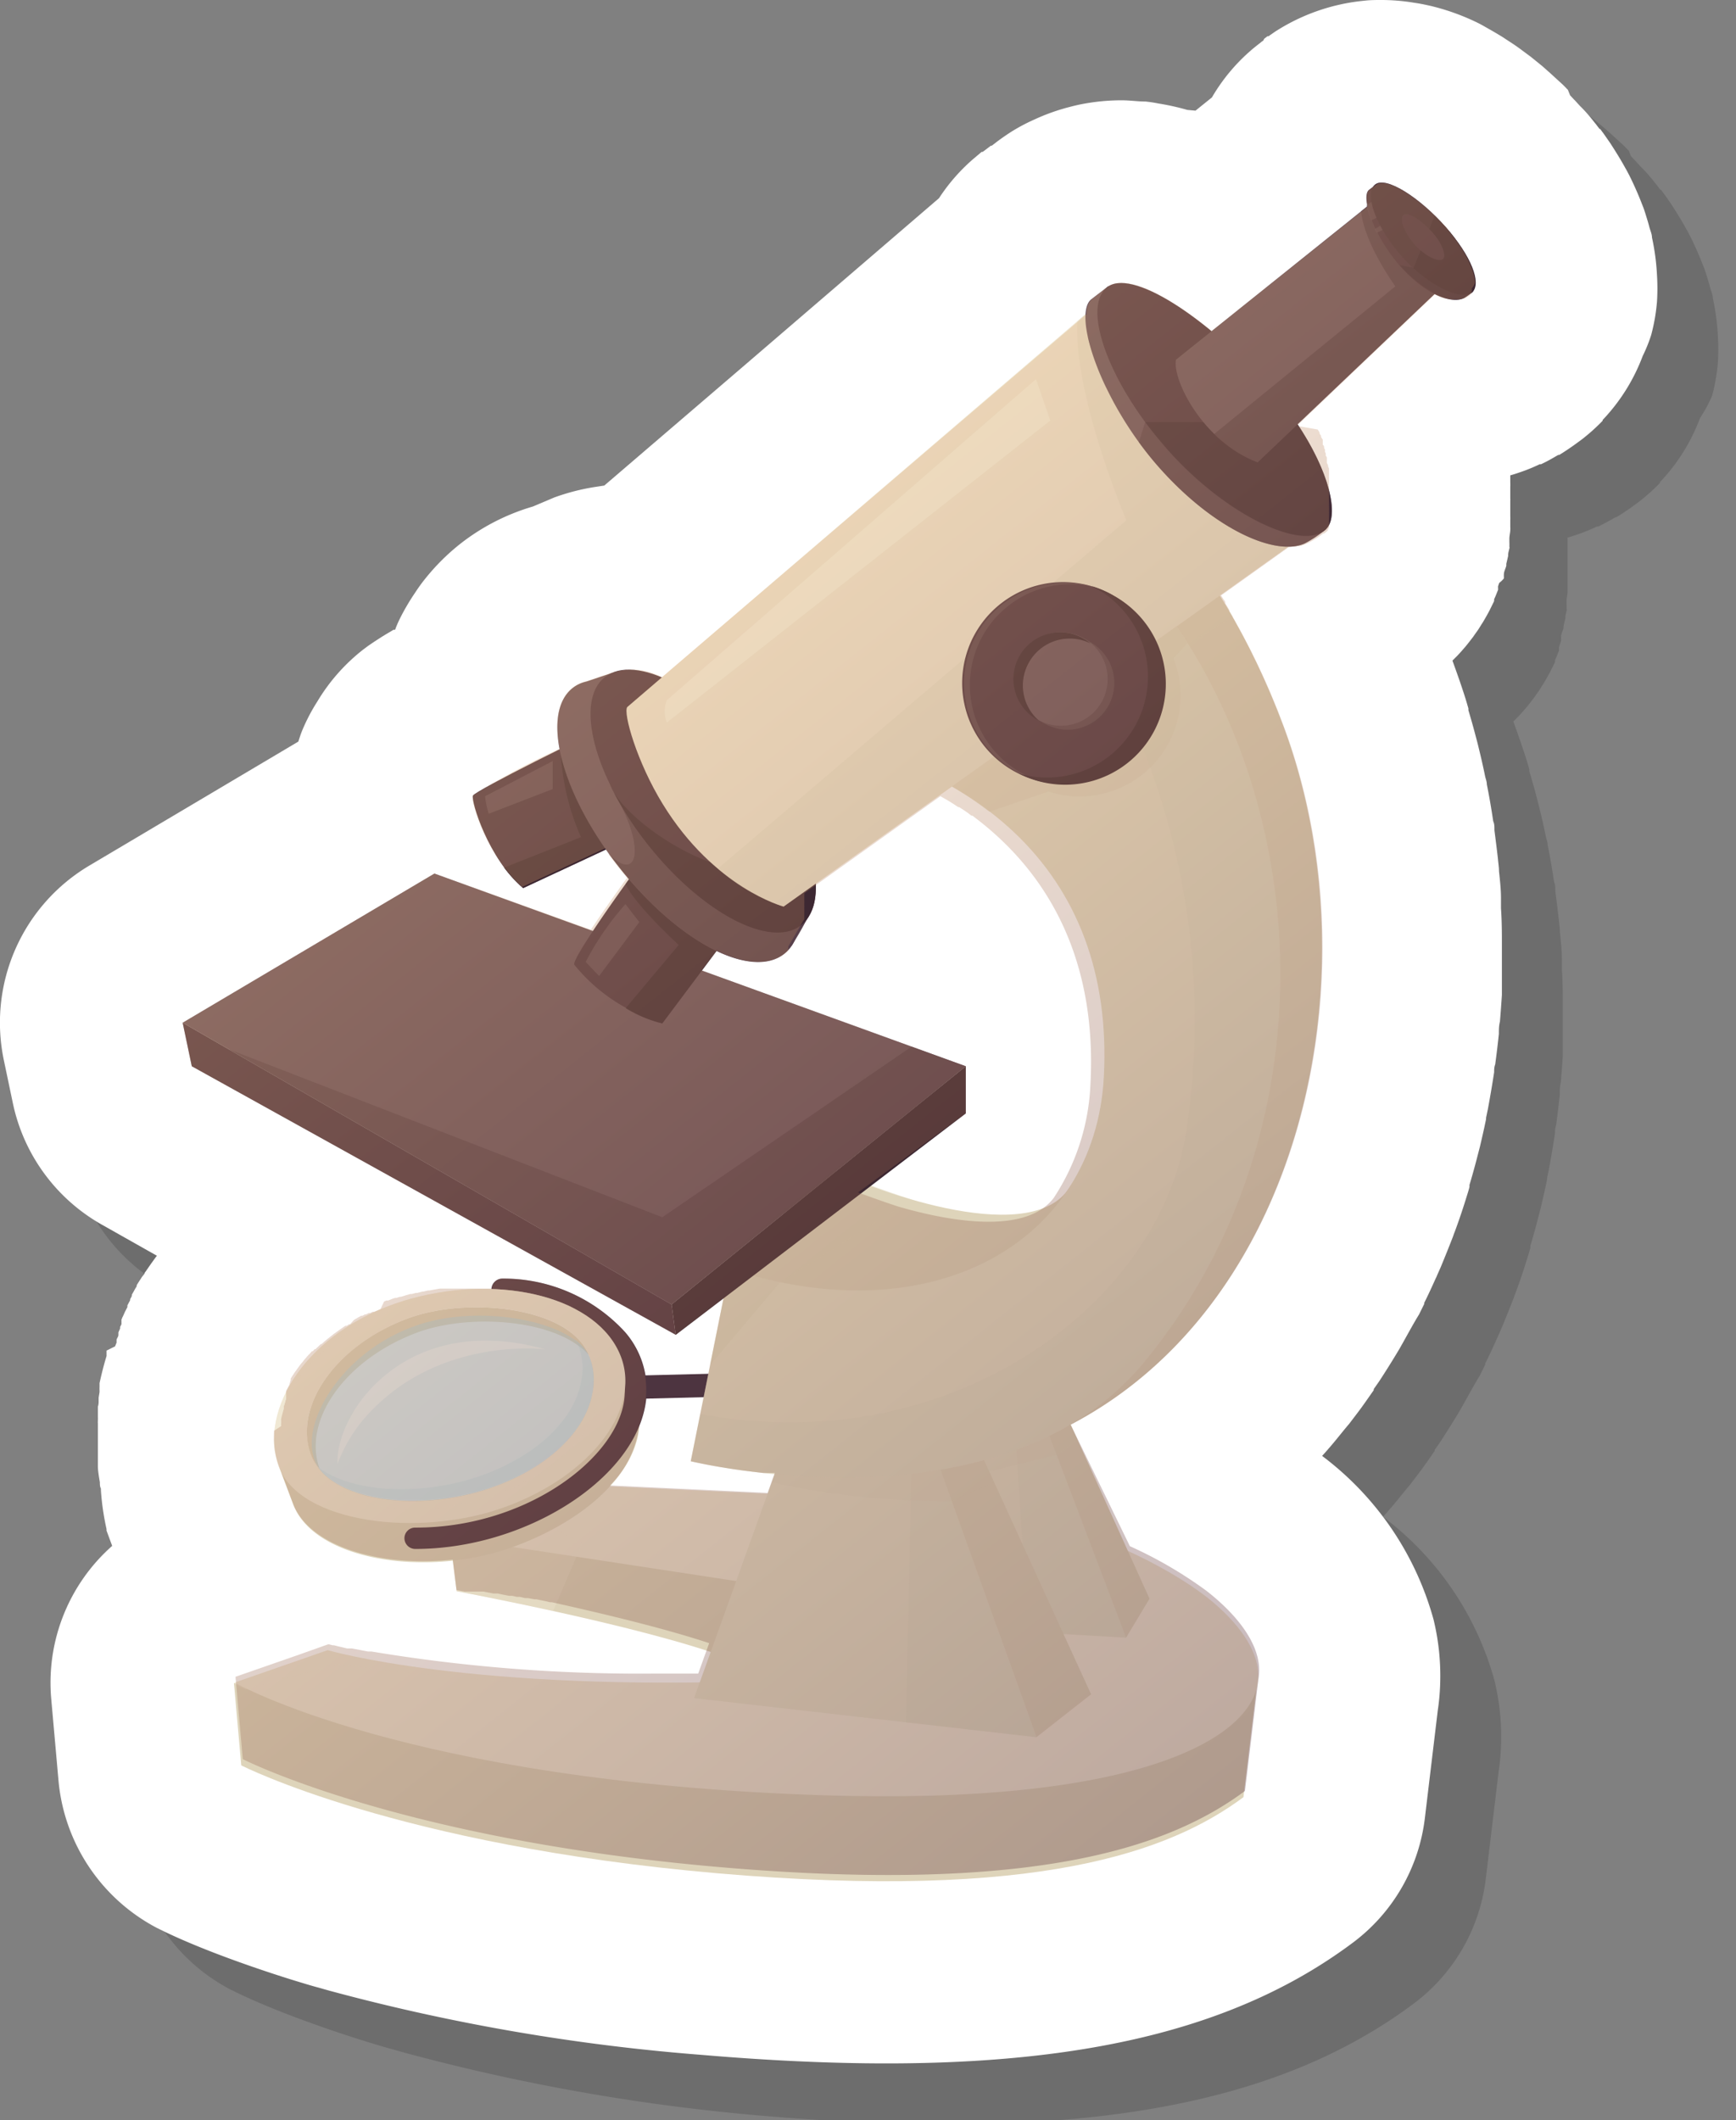 <svg xmlns="http://www.w3.org/2000/svg" xmlns:xlink="http://www.w3.org/1999/xlink" width="114.05" height="139.3" viewBox="0 0 114.05 139.3"><rect x="0" y="0" width="114.05" height="139.3" fill="#808080" stroke="none"/><defs><style>.cls-1{isolation:isolate;}.cls-11,.cls-13,.cls-2,.cls-21,.cls-24,.cls-28,.cls-36,.cls-38,.cls-4,.cls-5,.cls-7{mix-blend-mode:multiply;}.cls-2{opacity:0.15;}.cls-14,.cls-15,.cls-20,.cls-22,.cls-28,.cls-3,.cls-39,.cls-42,.cls-44,.cls-45,.cls-7{opacity:0.3;}.cls-21,.cls-4{opacity:0.2;}.cls-10,.cls-12,.cls-24,.cls-33,.cls-37,.cls-43,.cls-5{opacity:0.4;}.cls-27,.cls-6{opacity:0.6;}.cls-11,.cls-29,.cls-34,.cls-35,.cls-36,.cls-40,.cls-41,.cls-8{opacity:0.5;}.cls-30,.cls-32,.cls-9{opacity:0.7;}.cls-10,.cls-14,.cls-33,.cls-39,.cls-40,.cls-43,.cls-44{mix-blend-mode:screen;}.cls-15,.cls-45{mix-blend-mode:overlay;}.cls-16,.cls-43{fill:#fff;}.cls-17,.cls-20,.cls-21,.cls-24,.cls-28,.cls-36{fill:#ded4ba;}.cls-18,.cls-22,.cls-44{fill:#f0e8d4;}.cls-19{fill:#e6dfc7;}.cls-23,.cls-27,.cls-29,.cls-38{fill:#4d3440;}.cls-25,.cls-32,.cls-34,.cls-37{fill:#3d2832;}.cls-26,.cls-30,.cls-33,.cls-35,.cls-39{fill:#6a525c;}.cls-31{fill:#f6f2e0;}.cls-41,.cls-42{fill:#b1d7e5;}.cls-45{fill:url(#linear-gradient);}</style><linearGradient id="linear-gradient" x1="25.29" y1="27.51" x2="93" y2="112.75" gradientUnits="userSpaceOnUse"><stop offset="0.06" stop-color="#fcc380"></stop><stop offset="1" stop-color="#3e1022"></stop></linearGradient></defs><g class="cls-1"><g id="Layer_1" data-name="Layer 1"><g class="cls-2"><path d="M112.48,26a12.39,12.39,0,0,0,.38-2.19,14,14,0,0,0,0-1.72,15.18,15.18,0,0,0-.33-2.49c0-.23-.12-.47-.18-.71s-.15-.53-.26-.88-.14-.41-.22-.61c-.25-.65-.53-1.28-.84-1.9-.08-.15-.16-.31-.25-.46-.23-.42-.49-.85-.77-1.29-.12-.19-.24-.38-.37-.56l-.25-.36-.28-.38,0,.05-.07-.09c-.09-.11-.16-.22-.25-.32-.32-.41-.63-.78-1-1.14l-.31-.34-.07-.07-.26-.28,0,0h0L107,9.89a.57.57,0,0,1-.11-.11l-.22-.22-.34-.31-.48-.44-.53-.47-.74-.6L104,7.31c-.29-.22-.57-.41-.85-.59s-.43-.29-.64-.41c-.39-.24-.74-.43-1-.58s-.48-.26-.81-.41A15,15,0,0,0,98,4.39c-.36-.08-.73-.16-1.1-.21A13.09,13.09,0,0,0,94.75,4c-.38,0-.77,0-1.15,0A13.08,13.08,0,0,0,87.74,6.1h0l-.4.28h-.07l-.22.17L87,6.66l0,0-.07,0,0,0-.07,0-.07.06,0,0h0c-.34.26-.6.48-.64.52l-.07.06a12.2,12.2,0,0,0-2.46,3l-1.08.87L82,11.22a16,16,0,0,0-1.89-.42,8.51,8.51,0,0,0-.86-.13c-.51-.05-1-.08-1.54-.08a13.44,13.44,0,0,0-2.11.16,11.53,11.53,0,0,0-1.3.27,13.31,13.31,0,0,0-2.34.83,12.14,12.14,0,0,0-1.59.85c-.29.19-.58.39-.86.6l0,0,0,0-.35.27-.06,0,0,0,0,0-.17.13-.37.28-.07,0-.58.49a12.26,12.26,0,0,0-2.22,2.55l-12.8,11-9.19,7.88-.72.11a14.36,14.36,0,0,0-2.56.67L39,37.28a14.15,14.15,0,0,0-4.84,2.51A14.29,14.29,0,0,0,32,41.94c-.33.4-.58.77-.73,1a14.74,14.74,0,0,0-.86,1.43c-.2.38-.35.71-.45,1l-.1,0-.57.34-.13.08h0c-.35.22-.67.43-1,.66l-.32.24a12.42,12.42,0,0,0-3,3.41h0A12.22,12.22,0,0,0,23.85,52l-.09.23c-.05.16-.11.32-.16.49L9.88,60.86A12,12,0,0,0,4.25,73.64l.6,2.86a12,12,0,0,0,5.92,8l3.54,2v0h0c-.07.08-.13.17-.19.25l-.17.23-.12.17,0,0,0,0,0,0-.06.09-.12.17-.06.09-.07.09c0,.08-.1.17-.16.25l0,0h0l-.05.07-.06.1c-.09.13-.18.27-.26.41l0,.07-.09.14-.11.2-.12.21,0,.08h0l0,0a2.12,2.12,0,0,1-.11.21l0,.07-.18.34,0,.11h0l-.16.31-.12.27-.06.12a.61.61,0,0,1-.05.12l0,0V91l-.09.18v0l0,.1-.11.25,0,.11,0,.06c-.05.1-.08.2-.12.3l0,.06a.78.78,0,0,0,0,.14l-.1.25-.09.29,0,.11,0,.09c0,.06,0,.11-.05.16h0c-.18.58-.33,1.18-.46,1.78V95l0,.14h0a1.16,1.16,0,0,0,0,.18v.14l-.06.36,0,.19h0c0,.13,0,.27,0,.4l0,.15v.07l0,.32v.17a.61.61,0,0,1,0,.14v.09a.92.92,0,0,0,0,.16v.13c0,.11,0,.26,0,.4v.15c0,.13,0,.26,0,.4v.16c0,.12,0,.24,0,.37s0,.13,0,.19c0,.21,0,.41,0,.62s0,.29,0,.39c0,.28.06.64.13,1.06,0,.14,0,.28.07.42l0,.12a16.8,16.8,0,0,0,.71,2.58l0,.1.37,1a12,12,0,0,0-4,10.1l.48,5.4a12.17,12.17,0,0,0,6.46,9.6l.37.18c.61.3,1.66.78,3.2,1.38s3.53,1.3,5.51,1.91c.5.15,1,.31,1.57.46l.67.19A133.18,133.18,0,0,0,50.1,139c4.34.37,8.42.56,12.13.56,13.68,0,23.42-2.52,30.66-7.94a12,12,0,0,0,4.72-8.18l.85-7.09a14.38,14.38,0,0,0,.15-1.61,15.62,15.62,0,0,0-.43-4.34,20.13,20.13,0,0,0-7.32-10.75l.07-.08c.16-.17.3-.34.45-.51l.06-.07c.42-.49.81-1,1.19-1.44l.54-.71c.36-.47.72-1,1.08-1.51l0-.07.37-.53c.47-.72.92-1.44,1.34-2.15l.27-.48c.33-.59.65-1.18,1-1.75l.34-.69,0-.07c.26-.52.51-1.06.75-1.6l.05-.1c.09-.22.19-.43.28-.64.27-.65.53-1.3.78-1.94.05-.13.09-.26.14-.38.28-.75.54-1.52.8-2.37.06-.19.12-.38.17-.58l0-.13c.17-.57.33-1.14.48-1.72l.21-.81c.14-.6.28-1.2.4-1.8l0-.09.12-.57c.15-.81.29-1.62.41-2.42,0-.16,0-.33.07-.51.09-.67.17-1.32.24-2,0-.27,0-.54.07-.81.05-.58.09-1.16.13-1.75v-.15l0-.62c0-.77,0-1.48,0-2.19,0-.09,0-.18,0-.27,0-.78,0-1.59-.06-2.47,0-.2,0-.4,0-.61V63c0-.59-.07-1.18-.13-1.77,0-.27-.05-.54-.07-.81-.07-.62-.15-1.25-.23-1.87v-.06c0-.18,0-.36-.08-.54-.12-.81-.26-1.63-.42-2.42,0-.18-.07-.35-.11-.52v0c-.13-.64-.27-1.25-.42-1.86-.06-.26-.13-.52-.2-.78-.15-.58-.31-1.14-.48-1.71l0-.12-.18-.61c-.27-.86-.54-1.62-.8-2.34l-.07-.19.35-.35c.18-.19.36-.4.54-.61l.2-.25,0,0,.27-.35.16-.23.15-.21c.09-.13.17-.27.26-.41l.09-.14c.14-.24.29-.5.42-.75l.3-.61,0-.12.06-.13h0c.07-.16.13-.32.2-.49l0-.12a.61.61,0,0,1,0-.12l.07-.21h0a1.72,1.72,0,0,0,.07-.21s0-.08,0-.13a.93.93,0,0,1,0-.13c0-.19.11-.38.16-.57l0-.13.12-.51v-.07c0-.14.05-.28.08-.42s0-.09,0-.13a2.89,2.89,0,0,0,0-.29l0-.09s0-.09,0-.13c0-.2.05-.37.06-.55s0-.15,0-.23v-.07c0-.08,0-.15,0-.23v-.14a2.44,2.44,0,0,0,0-.27h0v0h0v-.11h0v-.44c0-.13,0-.26,0-.4v-.08a.66.66,0,0,0,0-.14v-.12s0-.08,0-.12,0-.09,0-.14,0-.17,0-.25v-.13a2.89,2.89,0,0,0,0-.29s0-.1,0-.14v0c0-.11,0-.21,0-.32.29-.08.58-.18.86-.28a11,11,0,0,0,1.07-.45l.09,0,.44-.22c.23-.12.46-.26.69-.39l.06,0,.26-.16c.31-.2.62-.41.93-.64l0,0,.3-.22a12.69,12.69,0,0,0,1.37-1.23l0-.05a12.42,12.42,0,0,0,2.63-4.2A10.11,10.11,0,0,0,112.48,26Z"></path><path d="M33.65,105.73l.35,2.81s12.27,2.29,17.88,4.41l3-6.88L37,103.21Z"></path><polygon points="38.34 101.38 55.53 102.19 53.73 108.08 33.65 105.02 38.34 101.38"></polygon><path d="M19.37,114.57l.48,5.41s10.28,5.27,31.29,7.09,29.73-1.42,34.55-5l.88-7.32-24.43,3.41-31-2.24Z"></path><path d="M54.53,114.41c-19.61.77-29-2-29-2l-6.12,2.13s11.29,6.5,38.55,7.4c20.57.68,28-3.63,28.65-7.25.45-2.43-2-4.74-3.44-5.85-4.94-3.74-13.81-6.47-18-6.33S54.53,114.41,54.53,114.41Z"></path><polygon points="77.98 111.59 79.52 109.03 72.09 92.62 66.74 92.62 77.98 111.59"></polygon><polygon points="55.5 99.16 49.6 115.56 72.09 118.13 64.14 95.95 55.5 99.16"></polygon><polygon points="57.82 94.18 55.5 110.31 77.98 111.59 70.04 90.69 57.82 94.18"></polygon><polygon class="cls-3" points="63.9 99.67 63.52 117.15 72.09 118.13 65.29 99.16 63.9 99.67"></polygon><polygon class="cls-3" points="70.61 96.52 71.54 111.21 77.98 111.59 71.62 94.86 70.61 96.52"></polygon><polygon class="cls-4" points="68.99 100.67 73.42 99.58 74.78 98.56 74.02 96.89 68.64 99.91 68.99 100.67"></polygon><polygon points="72.09 118.13 75.68 115.31 66.83 95.95 64.14 95.95 72.09 118.13"></polygon><path class="cls-4" d="M54.7,101.38a52.24,52.24,0,0,0,11.83,1.23l2.78-1.23-.67-1.47-10.86-.56-2.28-.19Z"></path><path class="cls-3" d="M33.65,105.73l.35,2.81s2.8.52,6.34,1.3l1.89-4.41-3.38-1.93L37,103.21Z"></path><path d="M45.73,95.77l-.07-.18-.77-2.2-1,.31a8.36,8.36,0,0,0-1.16-.58h0c1.17,3.21-1.45,6.79-6.22,8.53s-10.91,1.11-12.08-2.1a4.3,4.3,0,0,1-.25-1.78,6.77,6.77,0,0,0-1.08,2.32l-.78.24.93,2.47c1.35,3.71,8.78,4.9,14.48,2.82S47.08,99.48,45.73,95.77Z"></path><path d="M25,100.5c-1.17-3.21,1.74-7.27,6.53-9,3.47-1.23,9.1-.81,11.16,1.53-1.25-3.15-7.85-3.85-11.74-2.47-4.8,1.7-7.7,5.76-6.53,9a3.09,3.09,0,0,0,.63,1Z"></path><path d="M31.31,105.76a.71.71,0,0,1-.74-.7.7.7,0,0,1,.7-.7h.05c7,0,12.79-4.23,13.62-8a4.39,4.39,0,0,0-1-3.87,9.46,9.46,0,0,0-6.84-3H37a.7.7,0,0,1-.71-.69A.72.72,0,0,1,37,88a10.81,10.81,0,0,1,8.08,3.53,5.79,5.79,0,0,1,1.26,5.07C45.25,101.49,38.24,105.76,31.31,105.76Z"></path><rect x="46.01" y="94.23" width="10.52" height="1.53" transform="translate(-2.4 1.33) rotate(-1.45)"></rect><path d="M74.37,81.83c-2.3,4.26-12.65.54-15.92-1.08l-6.52,6.59,5.71,6.56,14.43-1.63Z"></path><path d="M88.32,51.72C83.89,39.83,76.84,33.77,71.65,30.77c-2.8,3.11-5.92,5.94-9,8.77l4.82,5.86L80.39,57.09,77.85,86.4,58.26,100.67C86.23,102.61,96,72.41,88.32,51.72Z"></path><path class="cls-5" d="M85,44.55l-.08-.15a41.55,41.55,0,0,0-2.65-4l-2.33,1.88-1.16,3.3,3.26.7Z"></path><path d="M53.12,51.66C68,53.26,77.23,61.2,76.52,74.73c-.57,10.93-11.31,17-24.59,12.61L49.38,100s20.27,4.93,29.72-6.43C93.78,75.9,89.81,48.09,72.41,36.08c-2.85-2-4.72,2.27-8.24,1.29Z"></path><path class="cls-5" d="M55.23,88.26l8.67-5.45c-1.74-.57-4.52-1.6-5.45-2.06l-6.52,6.59-1.28,6.34Z"></path><path d="M67.45,74.05c-.32.24-19.33,15.65-19.33,15.65l.27,2L67.45,77.15Z"></path><polygon points="67.44 74.05 32.54 61.39 16 71.19 48.12 89.7 67.44 74.05"></polygon><polygon points="16 71.19 16.6 74.05 48.39 91.69 48.12 89.7 16 71.19"></polygon><path class="cls-3" d="M79.16,42.27l-3.47,4A48.35,48.35,0,0,1,82,77.88C80.47,89.7,66.35,100,50,96.89L49.38,100s20.27,4.93,29.72-6.43C91.63,78.48,90.57,56,79.16,42.27Z"></path><path d="M43.47,51.94c-.42.12-8.26,4-8.4,4.33s1,4.14,3.3,6.08L45.56,59Z"></path><path d="M41.65,53.77l-.8-.15A15.79,15.79,0,0,0,42.17,59l-5.05,2a8.38,8.38,0,0,0,1.25,1.34L45,59.24Z"></path><path d="M46.82,59.78c-.32.3-5.33,7.17-5.09,7.6a11.42,11.42,0,0,0,5.78,3.81l4.75-6.34Z"></path><path d="M45.12,70.24a8.53,8.53,0,0,0,2.39,1l4.21-5.62L47,62.08a6.25,6.25,0,0,0-1.47-.58l-.43.58h0c.6,1.36,3.49,4,3.49,4s-3.46,4.12-3.45,4.12Z"></path><path d="M52.47,55c-2.7-3.39-5.82-5.66-8.2-6.19l-.06-.6-1.7.57a2.21,2.21,0,0,0-.9.43c-2.12,1.69-.75,7,3.17,11.9s8.63,7.24,10.75,5.55S56.39,59.92,52.47,55Z"></path><polygon points="57.13 64.21 56.01 66.13 51.56 65.07 44.52 58.15 48.62 58.04 57.13 64.21"></polygon><path class="cls-6" d="M44.78,61.09c3.92,4.93,8.63,7.24,10.75,5.55a2.34,2.34,0,0,0,.62-.74,10.9,10.9,0,0,0,1.24-2.52c0-.42-.88-.13-1-.61C51.59,59.59,42.7,53.3,44.29,56c2.27,3.83,1.55,6.1-.38,4h0C44.18,60.31,44.47,60.7,44.78,61.09Z"></path><path d="M56.65,64.74c-2,1.59-6.51-.77-10.07-5.26s-4.84-9.43-2.84-11,6.51.77,10.07,5.26S58.65,63.15,56.65,64.74Z"></path><path d="M57,59.24C54.66,64,46.16,59.12,44.29,56a22.08,22.08,0,0,0,2.29,3.51c3.56,4.49,8.08,6.85,10.07,5.26C57.83,63.81,57.87,61.72,57,59.24Z"></path><path d="M44.06,55.51v0h0Z"></path><path d="M76,24.05,45.21,50.45c-.29.37.63,3.62,2.34,6.39,3.39,5.51,7.93,6.72,7.93,6.72L89,39.66Z"></path><path class="cls-7" d="M74.78,25.1C74.52,30,78,38.18,78,38.18L51.16,61.07a12.5,12.5,0,0,0,4.32,2.49L89,39.66,76,24.05Z"></path><path d="M91.14,38.74l-.69-.85c.07-2.09-1.68-5.57-4.61-8.84s-6.28-5.44-8.47-5.73l-.57-.51-1.13.87c-1.22,1.08.73,6.84,4.55,11.11,3.66,4.09,7.67,5.78,9.52,4.9A7.83,7.83,0,0,0,91.14,38.74Z"></path><path d="M91.14,38.74c-1.48,1.55-6.57-.86-10.39-5.14s-5.68-9.26-4.08-10.68,6.65,2,10.47,6.25S92.19,37.65,91.14,38.74Z"></path><polygon class="cls-8" points="19 72.92 47.51 83.97 63.89 72.76 67.44 74.05 48.12 89.7 19 72.92"></polygon><path class="cls-8" d="M89.74,39.69a7.83,7.83,0,0,0,1.4-.95l-.69-.85a5.9,5.9,0,0,0-.31-1.9L79.23,31.74l-.41,1.31a21.3,21.3,0,0,0,1.4,1.74C83.88,38.88,87.89,40.57,89.74,39.69Z"></path><path class="cls-9" d="M45.09,63.4a18.54,18.54,0,0,0-2.61,3.79c.07.09.88.93.88.93L46,64.58Z"></path><path class="cls-9" d="M35.87,56.31a5.31,5.31,0,0,0,.24,1.15l4.2-1.62V54Z"></path><path d="M72.06,28.91,47.81,50a2,2,0,0,0,0,1.47L73,31.63Z"></path><path class="cls-9" d="M79.24,31.73h0c.46.62,1,1.25,1.52,1.86,3.82,4.28,8.91,6.69,10.39,5.14.83-.87.23-3.72-2-7Z"></path><path d="M94.42,17.08,81.26,27.63C81,28.92,83,33,86.62,34.37l12.62-12Z"></path><path class="cls-6" d="M86.62,34.37l12.62-12L95.45,18.2l-1.26-.93-.77.61h0c.2,2.12,2.25,4.93,2.25,4.93L83.76,32.52A8.12,8.12,0,0,0,86.62,34.37Z"></path><path d="M100.75,23.17l-.3-.38a7,7,0,0,0-2-3.93,7.59,7.59,0,0,0-3.77-2.54l-.25-.22-.5.38c-.54.48.32,3,2,4.94s3.41,2.56,4.23,2.17A3.78,3.78,0,0,0,100.75,23.17Z"></path><path class="cls-10" d="M92.57,19.89,82.49,27.62a3.94,3.94,0,0,0,.36,1.43l10.42-7.5Z"></path><path class="cls-8" d="M100.75,23.17l-.3-.38a2.54,2.54,0,0,0-.1-.68,5.18,5.18,0,0,0-3-.44l-1.4-.25c1.63,1.81,3.41,2.56,4.23,2.17A3.78,3.78,0,0,0,100.75,23.17Z"></path><path class="cls-8" d="M94.42,17.08l-.65.4a6,6,0,0,0,.32,1l.92-.45Z"></path><path class="cls-11" d="M66.53,55.67A22.12,22.12,0,0,1,69,57.33L72.88,56a6.63,6.63,0,0,0,8.21-8.75l.93-1h0c-.23-.38-.47-.75-.72-1.12Z"></path><path class="cls-8" d="M95.17,18.52l-.85.53c.05.08.09.17.13.25l1.13-.59Z"></path><path d="M100.75,23.17c-.66.69-2.92-.38-4.62-2.28s-2.52-4.12-1.81-4.75,3,.88,4.66,2.78S101.21,22.68,100.75,23.17Z"></path><path class="cls-12" d="M100.75,23.17c-.66.69-2.92-.38-4.62-2.28s-2.52-4.12-1.81-4.75,3,.88,4.66,2.78S101.21,22.68,100.75,23.17Z"></path><path d="M98.25,18.17c-.39,1-1.38,3.43-1.39,3.45,1.57,1.43,3.32,2.14,3.89,1.55s-.08-2.35-1.77-4.25C98.74,18.66,98.5,18.41,98.25,18.17Z"></path><path class="cls-13" d="M98.82,21c-.27.28-1.19-.16-1.89-.94s-1-1.68-.73-1.94,1.2.36,1.9,1.14S99,20.81,98.82,21Z"></path><path class="cls-14" d="M76.2,25.57l-.73.59a16,16,0,0,0,1.19,3.28l.68-.76A12.43,12.43,0,0,1,76.2,25.57Z"></path><path d="M79.57,52.21a6.63,6.63,0,1,1-2.38-9.06A6.62,6.62,0,0,1,79.57,52.21Z"></path><path class="cls-8" d="M71,54.72A6.62,6.62,0,0,1,75.9,42.57,6.62,6.62,0,1,0,72.27,55.3,6.73,6.73,0,0,1,71,54.72Z"></path><path class="cls-8" d="M76.79,50.42a3.07,3.07,0,1,1-1.1-4.2A3.08,3.08,0,0,1,76.79,50.42Z"></path><path d="M76.35,50.16a3.07,3.07,0,1,1-1.1-4.2A3.07,3.07,0,0,1,76.35,50.16Z"></path><path d="M71.64,47.45a3.07,3.07,0,0,1,4-1.18,2.88,2.88,0,0,0-.44-.31,3.07,3.07,0,0,0-3.1,5.3l.15.08A3.06,3.06,0,0,1,71.64,47.45Z"></path><path d="M77.19,43.15a6.48,6.48,0,0,0-1.46-.64l.44.24a6.63,6.63,0,0,1-5.23,12.07,6.62,6.62,0,0,0,6.25-11.67Z"></path><path d="M44.64,92.77c-1.78-3.74-8.21-5.11-14.12-3.31-6.39,2-9.56,7.17-8.21,10.88S31.5,105.08,37.2,103,46.37,96.38,44.64,92.77Zm-8.14,8.89c-4.78,1.75-10.91,1.11-12.08-2.1s1.73-7.27,6.53-9c3.92-1.39,10.6-.67,11.77,2.54S41.27,99.92,36.5,101.66Z"></path><path d="M42.72,93.13c1.17,3.21-1.45,6.79-6.22,8.53s-10.91,1.11-12.08-2.1c-.05-.14-.09-.27-.13-.41a5.29,5.29,0,0,0,.24.95c1.23,3.26,7.48,3.84,12.33,2s7.47-5.51,6.25-8.76a4,4,0,0,0-1.94-2A3.71,3.71,0,0,1,42.72,93.13Z"></path><path d="M30.64,89.74c4-1.27,8.27-1.1,11.22.29-2.88-1.54-7.24-1.82-11.34-.57-5.88,1.79-9,6.35-8.45,10C21.83,95.85,25,91.54,30.64,89.74Z"></path><path class="cls-8" d="M42.72,93.13a4.19,4.19,0,0,1,.2,2.4c-.45,2.46-2.82,4.82-6.42,6.13-4,1.47-9,1.25-11.19-.78a2.42,2.42,0,0,1-.72-1.23c-.69-2.34,1.87-6.81,6.66-8.53C35.54,89.57,41.72,90.83,42.72,93.13Z"></path><path class="cls-3" d="M42.72,93.13A2.8,2.8,0,0,0,41.78,92a2,2,0,0,1,.19.35,4.15,4.15,0,0,1,.21,2.41c-.45,2.45-2.82,4.81-6.43,6.13-3.81,1.39-8.48,1.26-10.81-.48a2.42,2.42,0,0,0,.37.43c2.17,2,7.16,2.25,11.19.78,3.6-1.31,6-3.67,6.42-6.13A4.19,4.19,0,0,0,42.72,93.13Z"></path><path class="cls-10" d="M26.17,100.18c-.12-3.43,4.55-10.1,13.66-7.53,0,0-6.53-.84-11.22,3.82A10,10,0,0,0,26.17,100.18Z"></path><path class="cls-14" d="M26.17,113.32s12.4,1.81,21.18,1.25l-.25,0c-14.57-.05-21.61-2.1-21.61-2.1l-6.12,2.13s.25.15.76.39h0Z"></path><path class="cls-15" d="M100.91,22.57a3.18,3.18,0,0,0-.17-.81A7.13,7.13,0,0,0,99.81,20l-.12-.18-.27-.35L99,18.92l-.18-.19v0c-.06-.05-.11-.11-.17-.17h0c-1.59-1.66-3.52-2.91-4.23-2.43h0l-.47.36c-.17.15-.2.52-.11,1h0a.3.3,0,0,1,0,.1l-.37.29h0L83.6,25.75C80.77,23.41,78,22,76.8,22.82h0l0,0h0l-1.06.82a1.35,1.35,0,0,0-.36,1l-.53.46h0L47.49,48.49a4.22,4.22,0,0,0-3.31-.29l-1.67.56a2.21,2.21,0,0,0-.9.43c-.94.75-1.2,2.2-.84,4a47.39,47.39,0,0,0-5.7,3.06c-.14.38.62,2.94,2.19,4.91v0a1.83,1.83,0,0,0,.13.16l0,0,.27.32,0,0,.14.15h0L38,62l0,0,.15.13,0,0,.15.14,5.45-2.54a.44.44,0,0,1,.08.11h0l.19.26,0,.08.15.19.06.09.15.19.06.08.21.27c.18.23.36.45.55.67l-.12.16-.12.16h0c-.7,1-1.5,2.11-2.14,3.09L32.54,61.39,16,71.19l.6,2.86L48.39,91.69l3.14-2.4-.88,4.39h0L49.38,100s1.11.27,2.94.54l.57.08,1.25.15.45,0,.31,0-.2.55h0l-.27.76-10.36-.49a6.63,6.63,0,0,0,1.93-4,6.18,6.18,0,0,0,.31-1,5.79,5.79,0,0,0-1.26-5.07A10.81,10.81,0,0,0,37,88a.69.69,0,0,0-.68.66H34.75l-.36,0h0l-.34,0H34l-.31,0h0l-.36,0h-.07l-.29,0h-.08l-.35.06h0l-.33.06-.09,0-.3.07h-.06l-.34.09-.09,0-.27.07-.1,0-.34.1-.29.09-.08,0-.2.07-.1,0-.18.06-.12.05-.15.06-.12,0-.15.07L29,90l-.16.07-.11.05-.15.06-.1,0-.16.08-.09,0-.18.09-.07,0-.17.09-.08,0-.23.13h0l-.24.14h0L27,91l-.07,0-.15.1-.09,0-.13.09-.09.06-.13.09-.08.06-.13.09-.08.06-.13.09-.07.06-.13.1-.07.06-.13.1-.07.06-.11.09-.08.07-.13.12-.05,0-.36.34-.05,0-.12.13-.05,0-.11.12-.06.07a.47.47,0,0,0-.1.1.46.46,0,0,1-.07.07.39.39,0,0,1-.08.1l-.07.08-.08.1-.06.08-.09.1-.06.08-.07.09-.06.09-.07.09-.06.09-.07.09-.06.09-.07.11-.05.07-.11.18a.3.3,0,0,0,0,.08L23,95l-.05.09-.05.09-.05.1-.05.09s0,.07,0,.1l0,.08a.54.54,0,0,0,0,.11l0,.08,0,.11,0,.07a.37.37,0,0,1-.05.11l0,.08a.61.61,0,0,0-.05.12l0,0s0,.09-.05.13l0,.06,0,.13v0c-.07.22-.13.45-.18.67v0l0,.14v0a.59.59,0,0,1,0,.14v0a.51.51,0,0,0,0,.13v.06S22,98,22,98v0a.66.66,0,0,1,0,.14v.4a.66.66,0,0,0,0,.14v0a5.33,5.33,0,0,0,.3,1.58h0l.93,2.47c1.05,2.88,5.78,4.24,10.51,3.73l.25,2,.53.1h0l.09,0,.11,0,.17,0,.14,0,.1,0h0l.17,0h0l.21,0,.17,0h.07l.67.13.15,0h0l.13,0,.38.08.36.07.2,0,.32.07.2,0,.34.08.19,0,.42.08h0l.14,0,.23.05.4.08.24.06.12,0h0c3.38.75,7.43,1.72,10.35,2.69l-.72,2c-1,0-1.94,0-2.86,0h0a107.47,107.47,0,0,1-18.6-1.45h0l-.23,0h0l-1.05-.2h0l-.17,0h0l-.15,0h0l-.29-.07h0l-.26-.06h0l-.32-.08h0l-.08,0h0l-.24-.06h-.07l-2,.71-4.08,1.42h0l.48,5.41s10.28,5.27,31.29,7.09,29.73-1.42,34.55-5l.88-7.32c.45-2.43-2-4.74-3.44-5.85a27.74,27.74,0,0,0-5-2.91L74.34,97.6c15.4-8.06,20-29.83,14-45.88a48.79,48.79,0,0,0-3.42-7.31h0l-.15-.25,0-.07-.27-.45,0-.06c0-.08-.09-.16-.14-.24l-.05-.08-.09-.14,4.47-3.19a3.45,3.45,0,0,0,.57-.05l.11,0a2.36,2.36,0,0,0,.47-.16,6.19,6.19,0,0,0,1-.6l0,0,.09-.07.06,0a1.64,1.64,0,0,0,.25-.21l0-.05h0l0,0v0l0,0v0a.75.75,0,0,0,.07-.12v0s0,0,0-.05v0a.17.17,0,0,1,0-.05v0a.19.19,0,0,0,0-.08h0s0,0,0-.07v0s0,0,0-.06v0a.13.13,0,0,0,0-.06v0a.28.28,0,0,1,0-.09h0V37.7a.2.2,0,0,0,0-.07v-.14a.38.38,0,0,0,0-.1v-.15a.15.15,0,0,1,0-.07V37s0-.07,0-.11v0s0-.06,0-.09v-.18l0-.07v0l0-.12v0l0-.09v-.05s0-.06,0-.08l0-.06,0-.08v-.06a.5.5,0,0,1,0-.13l0,0,0-.09,0-.06,0-.08,0-.07,0-.07,0-.07,0-.1a.49.49,0,0,1,0-.11l0-.07a.2.2,0,0,0,0-.08l0-.06,0-.09,0-.07,0-.08-.06-.14,0-.07a655622064473.15,655622064473.15,0,0,1-.08-.16l0-.08,0-.08,0-.08,0-.08s0-.09-.07-.14l0-.1,0-.06a.41.41,0,0,0-.05-.09l0-.07,0-.09-.06-.1,0-.06c0-.05,0-.1-.09-.16l0-.07,0-.09,0-.08,0-.1-.05-.07-.06-.1,0-.08a.86.86,0,0,1-.1-.16l0-.06-.07-.11-.05-.08L89.32,32l-.06-.08,0,0,9-8.58a4,4,0,0,0,.63.26l.13,0a1.05,1.05,0,0,0,.24.06,1.37,1.37,0,0,0,.34,0h.3l.18-.05.08,0,.05,0,.12-.06,0,0,.2-.13,0,0,0,0,0,0h0l.06-.06a.48.48,0,0,0,.1-.17l0-.07a1,1,0,0,0,0-.17A1.15,1.15,0,0,0,100.91,22.57ZM67.45,77.15v-3.1l-17.36-6.3,1-1.29c1.84.88,3.45,1,4.47.18a.39.39,0,0,0,.1-.08l0,0,.07-.06,0,0,.06-.06,0,0,0,0,0,0,0,0,0,0,0-.05,0,0,0-.06,0,0,0,0c.11-.2.35-.59.58-1l.4-.68h0l.07-.11v0l0-.1,0,0,0-.09,0,0,0-.09,0,0,0-.1v0a.65.65,0,0,0,0-.13h0a.83.83,0,0,0,0-.15v0l0-.14v0a.5.5,0,0,0,0-.12v0s0-.08,0-.12v0a.76.76,0,0,0,0-.15h0c0-.12,0-.24,0-.36h0a.76.76,0,0,0,0-.15l8.94-6.38h0l.32.18,0,0,.29.17,0,0,.3.19h0l.27.18.06,0,.28.18h0l.29.2,0,0,.23.18.07,0,.26.2h0c5.14,3.94,7.89,9.79,7.49,17.4a14.65,14.65,0,0,1-2.42,7.52c-1.74,2.27-6.3,1.69-10.2.56h0c-.77-.25-1.73-.59-2.65-.93Z"></path></g><path class="cls-16" d="M108.48,22a12.39,12.39,0,0,0,.38-2.19,14,14,0,0,0,0-1.72,15.18,15.18,0,0,0-.33-2.49c0-.23-.12-.47-.18-.71s-.15-.53-.26-.88-.14-.41-.22-.61c-.25-.65-.53-1.28-.84-1.9-.08-.15-.16-.31-.25-.46-.23-.42-.49-.85-.77-1.29-.12-.19-.24-.38-.37-.56l-.25-.36-.28-.38,0,.05-.07-.09c-.09-.11-.16-.22-.25-.32-.32-.41-.63-.78-1-1.14l-.31-.34-.07-.07-.26-.28,0,0h0L103,5.89a.57.57,0,0,1-.11-.11l-.22-.22-.34-.31-.48-.44-.53-.47-.74-.6L100,3.31c-.29-.22-.57-.41-.85-.59s-.43-.29-.64-.41c-.39-.24-.74-.43-1-.58s-.48-.26-.81-.41A15,15,0,0,0,94,.39c-.36-.08-.73-.16-1.1-.21A13.09,13.09,0,0,0,90.75,0C90.37,0,90,0,89.6.05A13.08,13.08,0,0,0,83.74,2.1h0l-.4.28h-.07l-.22.17L83,2.66l0,0-.07.05,0,0-.07.05-.07.06,0,0h0c-.34.26-.6.48-.64.52l-.07.06a12.2,12.2,0,0,0-2.46,3l-1.08.87L78,7.22a16,16,0,0,0-1.89-.42,8.51,8.51,0,0,0-.86-.13c-.51,0-1-.08-1.54-.08a13.44,13.44,0,0,0-2.11.16,11.53,11.53,0,0,0-1.3.27,13.31,13.31,0,0,0-2.34.83,12.14,12.14,0,0,0-1.59.85c-.29.19-.58.39-.86.6l0,0,0,0-.35.27-.06,0,0,0,0,0-.17.13-.37.28-.07,0-.58.49a12.26,12.26,0,0,0-2.22,2.55l-12.8,11-9.19,7.88-.72.11a14.36,14.36,0,0,0-2.56.67L35,33.28a14.15,14.15,0,0,0-4.84,2.51A14.29,14.29,0,0,0,28,37.94c-.33.4-.58.77-.73,1a14.74,14.74,0,0,0-.86,1.43c-.2.38-.35.71-.45,1l-.1,0-.57.34-.13.08h0c-.35.22-.67.43-1,.66l-.32.24a12.42,12.42,0,0,0-3,3.41h0A12.22,12.22,0,0,0,19.85,48l-.09.23c-.05.16-.11.32-.16.49L5.88,56.86A12,12,0,0,0,.25,69.64l.6,2.86a12,12,0,0,0,5.92,8l3.54,2v0h0c-.07.08-.13.17-.19.25L9.94,83l-.12.17,0,0,0,0,0,0-.06.09-.12.17-.06.09-.07.09c0,.08-.1.17-.16.25l0,0h0l-.05.07-.06.1c-.09.13-.18.27-.26.41l0,.07-.09.14-.11.2-.12.21,0,.08h0l0,0a2.12,2.12,0,0,1-.11.21l0,.07-.18.34,0,.11h0l-.16.31-.12.27-.06.12a.61.61,0,0,1-.05.12l0,0V87l-.09.18v0l0,.1-.11.25,0,.11,0,.06c0,.1-.08.2-.12.3l0,.06a.78.78,0,0,0,0,.14l-.1.25L7,88.73l0,.11,0,.09c0,.06,0,.11,0,.16h0c-.18.58-.33,1.18-.46,1.78V91l0,.14h0a1.16,1.16,0,0,0,0,.18v.14l-.06.36,0,.19h0c0,.13,0,.27-.05.4l0,.15v.07l0,.32v.17a.61.61,0,0,1,0,.14v.09a.92.92,0,0,0,0,.16v.13c0,.11,0,.26,0,.4v.15c0,.13,0,.26,0,.4v.16c0,.12,0,.24,0,.37s0,.13,0,.19c0,.21,0,.41,0,.62s0,.29,0,.39c0,.28.06.64.13,1.06,0,.14,0,.28.07.42l0,.12A16.8,16.8,0,0,0,7,100.46a.69.69,0,0,0,0,.1l.37,1a12,12,0,0,0-4,10.1l.48,5.4a12.17,12.17,0,0,0,6.46,9.6l.37.18c.61.3,1.66.78,3.2,1.38s3.53,1.3,5.51,1.91c.5.15,1,.31,1.57.46l.67.19A133.18,133.18,0,0,0,46.1,135c4.34.37,8.42.56,12.13.56,13.68,0,23.42-2.52,30.66-7.94a12,12,0,0,0,4.72-8.18l.85-7.09a14.38,14.38,0,0,0,.15-1.61,15.62,15.62,0,0,0-.43-4.34,20.13,20.13,0,0,0-7.32-10.75l.07-.08c.16-.17.3-.34.45-.51l.06-.07c.42-.49.81-1,1.19-1.44l.54-.71c.36-.47.72-1,1.08-1.51l0-.07.37-.53c.47-.72.92-1.44,1.34-2.15l.27-.48c.33-.59.65-1.18,1-1.75l.34-.69,0-.07c.26-.52.51-1.06.75-1.6l.05-.1c.09-.22.19-.43.28-.64.27-.65.53-1.3.78-1.94.05-.13.09-.26.14-.38.28-.75.54-1.52.8-2.37.06-.19.12-.38.17-.58l0-.13c.17-.57.33-1.14.48-1.72l.21-.81c.14-.6.28-1.2.4-1.8l0-.09.12-.57c.15-.81.29-1.62.41-2.42,0-.16,0-.33.07-.51.09-.67.17-1.32.24-2,0-.27,0-.54.07-.81.05-.58.09-1.16.13-1.75v-.15l0-.62c0-.77,0-1.48,0-2.19,0-.09,0-.18,0-.27,0-.78,0-1.59-.06-2.47,0-.2,0-.4,0-.61V59c0-.59-.07-1.18-.13-1.77,0-.27-.05-.54-.07-.81-.07-.62-.15-1.25-.23-1.87v-.06c0-.18,0-.36-.08-.54-.12-.81-.26-1.63-.42-2.42,0-.18-.07-.35-.11-.52v0c-.13-.64-.27-1.25-.42-1.86-.06-.26-.13-.52-.2-.78-.15-.58-.31-1.14-.48-1.71l0-.12-.18-.61c-.27-.86-.54-1.62-.8-2.34l-.07-.19.35-.35c.18-.19.36-.4.54-.61l.2-.25,0,0,.27-.35.16-.23.15-.21c.09-.13.17-.27.26-.41l.09-.14c.14-.24.29-.5.42-.75l.3-.61,0-.12.06-.13h0c.07-.16.13-.32.2-.49l0-.12a.61.61,0,0,1,0-.12l.07-.21h0A1.72,1.72,0,0,0,98.8,38s0-.08,0-.13a.93.93,0,0,1,0-.13c0-.19.11-.38.16-.57l0-.13.12-.51v-.07c0-.14.05-.28.08-.42s0-.09,0-.13a2.89,2.89,0,0,0,0-.29l0-.09s0-.09,0-.13c0-.2.05-.37.06-.55s0-.15,0-.23v-.07c0-.08,0-.15,0-.23v-.14a2.44,2.44,0,0,0,0-.27h0v0h0v-.11h0v-.44c0-.13,0-.26,0-.4v-.08a.66.66,0,0,0,0-.14v-.12s0-.08,0-.12,0-.09,0-.14,0-.17,0-.25v-.13a2.89,2.89,0,0,0,0-.29s0-.1,0-.14v0c0-.11,0-.21,0-.32.29-.08.58-.18.86-.28a11,11,0,0,0,1.07-.45l.09,0,.44-.22c.23-.12.46-.26.69-.39l.06,0,.26-.16c.31-.2.62-.41.93-.64l0,0,.3-.22a12.69,12.69,0,0,0,1.37-1.23l0-.05a12.42,12.42,0,0,0,2.63-4.2A10.11,10.11,0,0,0,108.48,22Z"></path><path class="cls-17" d="M29.65,101.73l.35,2.81s12.27,2.29,17.88,4.41l3-6.88L33,99.21Z"></path><polygon class="cls-18" points="34.34 97.38 51.53 98.19 49.73 104.08 29.65 101.02 34.34 97.38"></polygon><path class="cls-17" d="M15.37,110.57l.48,5.41s10.28,5.27,31.29,7.09,29.73-1.42,34.55-5l.88-7.32-24.43,3.41-31-2.24Z"></path><path class="cls-18" d="M50.53,110.41c-19.61.77-29-2-29-2l-6.12,2.13s11.29,6.5,38.55,7.4c20.57.68,28-3.63,28.65-7.25.45-2.43-2-4.74-3.44-5.85-4.94-3.74-13.81-6.47-18-6.33S50.53,110.41,50.53,110.41Z"></path><polygon class="cls-17" points="73.98 107.59 75.52 105.03 68.09 88.62 62.74 88.62 73.98 107.59"></polygon><polygon class="cls-19" points="51.5 95.16 45.6 111.56 68.09 114.13 60.14 91.95 51.5 95.16"></polygon><polygon class="cls-19" points="53.82 90.18 51.5 106.31 73.98 107.59 66.04 86.69 53.82 90.18"></polygon><polygon class="cls-20" points="59.9 95.67 59.52 113.15 68.09 114.13 61.29 95.16 59.9 95.67"></polygon><polygon class="cls-20" points="66.61 92.52 67.54 107.21 73.98 107.59 67.62 90.86 66.61 92.52"></polygon><polygon class="cls-21" points="64.99 96.67 69.42 95.58 70.78 94.56 70.02 92.89 64.64 95.91 64.99 96.67"></polygon><polygon class="cls-17" points="68.09 114.13 71.68 111.31 62.83 91.95 60.14 91.95 68.09 114.13"></polygon><path class="cls-21" d="M50.7,97.38a52.24,52.24,0,0,0,11.83,1.23l2.78-1.23-.67-1.47-10.86-.56-2.28-.19Z"></path><path class="cls-22" d="M29.65,101.73l.35,2.81s2.8.52,6.34,1.3l1.89-4.41L34.85,99.5,33,99.21Z"></path><path class="cls-17" d="M41.73,91.77l-.07-.18-.77-2.2-1,.31a8.36,8.36,0,0,0-1.16-.58h0c1.17,3.21-1.45,6.79-6.22,8.53s-10.91,1.11-12.08-2.1a4.3,4.3,0,0,1-.25-1.78,6.77,6.77,0,0,0-1.08,2.32l-.78.24.93,2.47c1.35,3.71,8.78,4.9,14.48,2.82S43.08,95.48,41.73,91.77Z"></path><path class="cls-17" d="M21,96.5c-1.17-3.21,1.74-7.27,6.53-9,3.47-1.23,9.1-.81,11.16,1.53-1.25-3.15-7.85-3.85-11.74-2.47-4.8,1.7-7.7,5.76-6.53,9a3.09,3.09,0,0,0,.63,1Z"></path><path class="cls-23" d="M27.31,101.76a.71.71,0,0,1-.74-.7.7.7,0,0,1,.7-.7h.05c7,0,12.79-4.23,13.62-8a4.39,4.39,0,0,0-1-3.87,9.46,9.46,0,0,0-6.84-3H33a.7.7,0,0,1-.71-.69A.72.72,0,0,1,33,84a10.81,10.81,0,0,1,8.08,3.53,5.79,5.79,0,0,1,1.26,5.07C41.25,97.49,34.24,101.76,27.31,101.76Z"></path><rect class="cls-23" x="42.01" y="90.23" width="10.52" height="1.53" transform="translate(-2.29 1.23) rotate(-1.45)"></rect><path class="cls-17" d="M70.37,77.83c-2.3,4.26-12.65.54-15.92-1.08l-6.52,6.59,5.71,6.56,14.43-1.63Z"></path><path class="cls-17" d="M84.32,47.72C79.89,35.83,72.84,29.77,67.65,26.77c-2.8,3.11-5.92,5.94-9,8.77l4.82,5.86L76.39,53.09,73.85,82.4,54.26,96.67C82.23,98.61,92,68.41,84.32,47.72Z"></path><path class="cls-24" d="M81,40.55l-.08-.15a41.55,41.55,0,0,0-2.65-4l-2.33,1.88-1.16,3.3,3.26.7Z"></path><path class="cls-19" d="M49.12,47.66C64,49.26,73.23,57.2,72.52,70.73c-.57,10.93-11.31,17-24.59,12.61L45.38,96s20.27,4.93,29.72-6.43C89.78,71.9,85.81,44.09,68.41,32.08c-2.85-2-4.72,2.27-8.24,1.29Z"></path><path class="cls-24" d="M51.23,84.26l8.67-5.45c-1.74-.57-4.52-1.6-5.45-2.06l-6.52,6.59-1.28,6.34Z"></path><path class="cls-25" d="M63.45,70.05c-.32.24-19.33,15.65-19.33,15.65l.27,2L63.45,73.15Z"></path><polygon class="cls-26" points="63.45 70.05 28.54 57.39 12 67.19 44.12 85.7 63.45 70.05"></polygon><polygon class="cls-23" points="12 67.19 12.6 70.05 44.39 87.69 44.12 85.7 12 67.19"></polygon><path class="cls-20" d="M75.16,38.27l-3.47,4A48.35,48.35,0,0,1,78,73.88C76.47,85.7,62.35,96,46,92.89L45.38,96s20.27,4.93,29.72-6.43C87.63,74.48,86.57,52,75.16,38.27Z"></path><path class="cls-23" d="M39.47,47.94c-.42.12-8.26,4-8.4,4.33s1,4.14,3.3,6.08L41.56,55Z"></path><path class="cls-25" d="M37.65,49.77l-.8-.15A15.79,15.79,0,0,0,38.17,55l-5.05,2a8.38,8.38,0,0,0,1.25,1.34L41,55.24Z"></path><path class="cls-23" d="M42.82,55.78c-.32.3-5.33,7.17-5.09,7.6a11.42,11.42,0,0,0,5.78,3.81l4.75-6.34Z"></path><path class="cls-25" d="M41.12,66.24a8.53,8.53,0,0,0,2.39,1l4.21-5.62L43,58.08a6.25,6.25,0,0,0-1.47-.58l-.43.58h0c.6,1.36,3.49,4,3.49,4s-3.46,4.12-3.45,4.12Z"></path><path class="cls-26" d="M48.47,51c-2.7-3.39-5.82-5.66-8.2-6.19l-.06-.6-1.7.57a2.21,2.21,0,0,0-.9.43c-2.12,1.69-.75,7,3.17,11.9s8.63,7.24,10.75,5.55S52.39,55.92,48.47,51Z"></path><polygon class="cls-26" points="53.13 60.21 52.01 62.13 47.56 61.07 40.52 54.15 44.62 54.04 53.13 60.21"></polygon><path class="cls-27" d="M40.78,57.09c3.92,4.93,8.63,7.24,10.75,5.55a2.34,2.34,0,0,0,.62-.74,10.9,10.9,0,0,0,1.24-2.52c0-.42-.88-.13-1-.61C47.59,55.59,38.7,49.3,40.29,52c2.27,3.83,1.55,6.1-.38,4h0C40.18,56.31,40.47,56.7,40.78,57.09Z"></path><path class="cls-23" d="M52.65,60.74c-2,1.59-6.51-.77-10.07-5.26s-4.84-9.43-2.84-11,6.51.77,10.07,5.26S54.65,59.15,52.65,60.74Z"></path><path class="cls-25" d="M53,55.24C50.66,60,42.16,55.12,40.29,52a22.08,22.08,0,0,0,2.29,3.51c3.56,4.49,8.08,6.85,10.07,5.26C53.83,59.81,53.87,57.72,53,55.24Z"></path><path class="cls-25" d="M40.06,51.51v0h0Z"></path><path class="cls-18" d="M72,20.05,41.21,46.45c-.29.37.63,3.62,2.34,6.39,3.39,5.51,7.93,6.72,7.93,6.72L85,35.66Z"></path><path class="cls-28" d="M70.78,21.1C70.52,26,74,34.18,74,34.18L47.16,57.07a12.5,12.5,0,0,0,4.32,2.49L85,35.66,72,20.05Z"></path><path class="cls-26" d="M87.14,34.74l-.69-.85c.07-2.09-1.68-5.57-4.61-8.84s-6.28-5.44-8.47-5.73l-.57-.51-1.13.87c-1.22,1.08.73,6.84,4.55,11.11,3.66,4.09,7.67,5.78,9.52,4.9A7.83,7.83,0,0,0,87.14,34.74Z"></path><path class="cls-23" d="M87.14,34.74c-1.48,1.55-6.57-.86-10.39-5.14s-5.68-9.26-4.08-10.68,6.65,2,10.47,6.25S88.19,33.65,87.14,34.74Z"></path><polygon class="cls-29" points="15 68.92 43.51 79.97 59.89 68.76 63.45 70.05 44.12 85.7 15 68.92"></polygon><path class="cls-29" d="M85.74,35.69a7.83,7.83,0,0,0,1.4-.95l-.69-.85a5.9,5.9,0,0,0-.31-1.9L75.23,27.74l-.41,1.31a21.3,21.3,0,0,0,1.4,1.74C79.88,34.88,83.89,36.57,85.74,35.69Z"></path><path class="cls-30" d="M41.09,59.4a18.54,18.54,0,0,0-2.61,3.79c.07.09.88.93.88.93L42,60.58Z"></path><path class="cls-30" d="M31.87,52.31a5.31,5.31,0,0,0,.24,1.15l4.2-1.62V50Z"></path><path class="cls-31" d="M68.06,24.91,43.81,46a2,2,0,0,0,0,1.47L69,27.63Z"></path><path class="cls-32" d="M75.24,27.73h0c.46.62,1,1.25,1.52,1.86,3.82,4.28,8.91,6.69,10.39,5.14.83-.87.23-3.72-2-7Z"></path><path class="cls-26" d="M90.42,13.08,77.26,23.63C77,24.92,79,29,82.62,30.37l12.62-12Z"></path><path class="cls-27" d="M82.62,30.37l12.62-12L91.45,14.2l-1.26-.93-.77.61h0c.2,2.12,2.25,4.93,2.25,4.93L79.76,28.52A8.12,8.12,0,0,0,82.62,30.37Z"></path><path class="cls-23" d="M96.75,19.17l-.3-.38a7,7,0,0,0-2-3.93,7.59,7.59,0,0,0-3.77-2.54l-.25-.22-.5.38c-.54.48.32,3,2,4.94s3.41,2.56,4.23,2.17A3.78,3.78,0,0,0,96.75,19.17Z"></path><path class="cls-33" d="M88.57,15.89,78.49,23.62a3.94,3.94,0,0,0,.36,1.43l10.42-7.5Z"></path><path class="cls-34" d="M96.75,19.17l-.3-.38a2.54,2.54,0,0,0-.1-.68,5.18,5.18,0,0,0-3-.44l-1.4-.25c1.63,1.81,3.41,2.56,4.23,2.17A3.78,3.78,0,0,0,96.75,19.17Z"></path><path class="cls-35" d="M90.42,13.08l-.65.4a6,6,0,0,0,.32,1l.92-.45Z"></path><path class="cls-36" d="M62.53,51.67A22.12,22.12,0,0,1,65,53.33L68.88,52a6.63,6.63,0,0,0,8.21-8.75l.93-1h0c-.23-.38-.47-.75-.72-1.12Z"></path><path class="cls-35" d="M91.17,14.52l-.85.53c.05.08.09.17.13.25l1.13-.59Z"></path><path class="cls-23" d="M96.75,19.17c-.66.69-2.92-.38-4.62-2.28s-2.52-4.12-1.81-4.75,3,.88,4.66,2.78S97.21,18.68,96.75,19.17Z"></path><path class="cls-37" d="M96.75,19.17c-.66.69-2.92-.38-4.62-2.28s-2.52-4.12-1.81-4.75,3,.88,4.66,2.78S97.21,18.68,96.75,19.17Z"></path><path class="cls-25" d="M94.25,14.17c-.39,1-1.38,3.43-1.39,3.45,1.57,1.43,3.32,2.14,3.89,1.55s-.08-2.35-1.77-4.25C94.74,14.66,94.5,14.41,94.25,14.17Z"></path><path class="cls-38" d="M94.82,17c-.27.28-1.19-.16-1.89-.94s-1-1.68-.73-1.94,1.2.36,1.9,1.14S95,16.81,94.82,17Z"></path><path class="cls-39" d="M72.2,21.57l-.73.59a16,16,0,0,0,1.19,3.28l.68-.76A12.43,12.43,0,0,1,72.2,21.57Z"></path><path class="cls-23" d="M75.57,48.21a6.63,6.63,0,1,1-2.38-9.06A6.62,6.62,0,0,1,75.57,48.21Z"></path><path class="cls-35" d="M67,50.72A6.62,6.62,0,0,1,71.9,38.57,6.62,6.62,0,1,0,68.27,51.3,6.73,6.73,0,0,1,67,50.72Z"></path><path class="cls-35" d="M72.79,46.42a3.07,3.07,0,1,1-1.1-4.2A3.08,3.08,0,0,1,72.79,46.42Z"></path><path class="cls-26" d="M72.35,46.16a3.07,3.07,0,1,1-1.1-4.2A3.07,3.07,0,0,1,72.35,46.16Z"></path><path class="cls-25" d="M67.64,43.45a3.07,3.07,0,0,1,4-1.18,2.88,2.88,0,0,0-.44-.31,3.07,3.07,0,1,0-3.1,5.3l.15.08A3.06,3.06,0,0,1,67.64,43.45Z"></path><path class="cls-25" d="M73.19,39.15a6.48,6.48,0,0,0-1.46-.64l.44.24a6.63,6.63,0,0,1-5.23,12.07,6.62,6.62,0,0,0,6.25-11.67Z"></path><path class="cls-18" d="M40.64,88.77c-1.78-3.74-8.21-5.11-14.12-3.31-6.39,2-9.56,7.17-8.21,10.88S27.5,101.08,33.2,99,42.37,92.38,40.64,88.77ZM32.5,97.66c-4.78,1.75-10.91,1.11-12.08-2.1s1.73-7.27,6.53-9c3.92-1.39,10.6-.67,11.77,2.54S37.27,95.92,32.5,97.66Z"></path><g class="cls-40"><path class="cls-18" d="M38.72,89.13c1.17,3.21-1.45,6.79-6.22,8.53s-10.91,1.11-12.08-2.1c-.05-.14-.09-.27-.13-.41a5.29,5.29,0,0,0,.24.95c1.23,3.26,7.48,3.84,12.33,2s7.47-5.51,6.25-8.76a4,4,0,0,0-1.94-2A3.71,3.71,0,0,1,38.72,89.13Z"></path><path class="cls-18" d="M26.64,85.74c4-1.27,8.27-1.1,11.22.29-2.88-1.54-7.24-1.82-11.34-.57-5.88,1.79-9,6.35-8.45,10C17.83,91.85,21,87.54,26.64,85.74Z"></path></g><path class="cls-41" d="M38.72,89.13a4.19,4.19,0,0,1,.2,2.4c-.45,2.46-2.82,4.82-6.42,6.13-4,1.47-9,1.25-11.19-.78a2.42,2.42,0,0,1-.72-1.23c-.69-2.34,1.87-6.81,6.66-8.53C31.54,85.57,37.72,86.83,38.72,89.13Z"></path><path class="cls-42" d="M38.72,89.13A2.8,2.8,0,0,0,37.78,88a2,2,0,0,1,.19.35,4.15,4.15,0,0,1,.21,2.41c-.45,2.45-2.82,4.81-6.43,6.13-3.81,1.39-8.48,1.26-10.81-.48a2.42,2.42,0,0,0,.37.43c2.17,2,7.16,2.25,11.19.78,3.6-1.31,6-3.67,6.42-6.13A4.19,4.19,0,0,0,38.72,89.13Z"></path><path class="cls-43" d="M22.17,96.18c-.12-3.43,4.55-10.1,13.66-7.53,0,0-6.53-.84-11.22,3.82A10,10,0,0,0,22.17,96.18Z"></path><path class="cls-44" d="M22.17,109.32s12.4,1.81,21.18,1.25l-.25,0c-14.57-.05-21.61-2.1-21.61-2.1l-6.12,2.13s.25.15.76.39h0Z"></path><path class="cls-45" d="M96.91,18.57a3.18,3.18,0,0,0-.17-.81A7.13,7.13,0,0,0,95.81,16l-.12-.18-.27-.35L95,14.92l-.18-.19v0c-.06-.05-.11-.11-.17-.17h0c-1.59-1.66-3.52-2.91-4.23-2.43h0l-.47.36c-.17.15-.2.52-.11,1h0a.3.3,0,0,1,0,.1l-.37.29h0L79.6,21.75C76.77,19.41,74,18,72.8,18.82h0l0,0h0l-1.06.82a1.35,1.35,0,0,0-.36,1l-.53.46h0L43.49,44.49a4.22,4.22,0,0,0-3.31-.29l-1.67.56a2.21,2.21,0,0,0-.9.43c-.94.75-1.2,2.2-.84,4a47.39,47.39,0,0,0-5.7,3.06c-.14.38.62,2.94,2.19,4.91v0a1.83,1.83,0,0,0,.13.16l0,0,.27.32,0,0,.14.15h0L34,58l0,0,.15.13,0,0,.15.14,5.45-2.54a.44.44,0,0,1,.08.11h0l.19.26,0,.08.15.19.06.09.15.19.06.08.21.27c.18.23.36.45.55.67l-.12.16-.12.16h0c-.7,1-1.5,2.11-2.14,3.09L28.54,57.39,12,67.19l.6,2.86L44.39,87.69l3.14-2.4-.88,4.39h0L45.38,96s1.11.27,2.94.54l.57.08,1.25.15.45,0,.31,0-.2.55h0l-.27.76-10.36-.49a6.63,6.63,0,0,0,1.93-4,6.18,6.18,0,0,0,.31-1,5.79,5.79,0,0,0-1.26-5.07A10.81,10.81,0,0,0,33,84a.69.69,0,0,0-.68.66H30.75l-.36,0h0l-.34,0H30l-.31,0h0l-.36,0h-.07l-.29,0h-.08l-.35.06h0l-.33.06-.09,0-.3.07h-.06l-.34.09-.09,0-.27.07-.1,0-.34.1-.29.09-.08,0-.2.07-.1,0-.18.06-.12.05-.15.06-.12,0-.15.07L25,86l-.16.07-.11.05-.15.06-.1,0-.16.08-.09,0-.18.09-.07,0-.17.09-.08,0-.23.13h0l-.24.14h0L23,87l-.07,0-.15.1-.09,0-.13.09-.09.06-.13.09-.08.06-.13.09-.08.06-.13.09-.07.06-.13.1-.07.06-.13.1-.07.06-.11.09-.08.07-.13.12-.05,0-.36.34-.05,0-.12.13-.05,0-.11.12-.06.07a.47.47,0,0,0-.1.1.46.46,0,0,1-.07.07.39.39,0,0,1-.08.1l-.07.08-.08.1-.06.08-.09.1-.06.08-.07.09-.06.09-.07.09-.06.09-.07.09-.06.09-.07.11-.05.07-.11.18a.3.3,0,0,0,0,.08L19,91l-.05.09-.05.09-.05.1-.05.09s0,.07,0,.1l0,.08a.54.54,0,0,0,0,.11l0,.08,0,.11,0,.07a.37.37,0,0,1-.05.11l0,.08a.61.61,0,0,0-.05.12l0,0s0,.09-.05.13l0,.06,0,.13v0c-.07.22-.13.45-.18.67v0l0,.14v0a.59.59,0,0,1,0,.14v0a.51.51,0,0,0,0,.13v.06S18,94,18,94v0a.66.66,0,0,1,0,.14v.4a.66.66,0,0,0,0,.14v0a5.33,5.33,0,0,0,.3,1.58h0l.93,2.47c1.05,2.88,5.78,4.24,10.51,3.73l.25,2,.53.1h0l.09,0,.11,0,.17,0,.14,0,.1,0h0l.17,0h0l.21,0,.17,0h.07l.67.13.15,0h0l.13,0,.38.08.36.07.2,0,.32.07.2,0,.34.08.19,0,.42.08h0l.14,0,.23.05.4.08.24.06.12,0h0c3.38.75,7.43,1.72,10.35,2.69l-.72,2c-1,0-1.94,0-2.86,0h0a107.47,107.47,0,0,1-18.6-1.45h0l-.23,0h0l-1.05-.2h0l-.17,0h0l-.15,0h0l-.29-.07h0l-.26-.06h0l-.32-.08h0l-.08,0h0l-.24-.06h-.07l-2,.71-4.08,1.42h0l.48,5.41s10.28,5.27,31.29,7.09,29.73-1.42,34.55-5l.88-7.32c.45-2.43-2-4.74-3.44-5.85a27.74,27.74,0,0,0-5-2.91L70.34,93.6c15.4-8.06,20-29.83,14-45.88a48.79,48.79,0,0,0-3.42-7.31h0l-.15-.25,0-.07-.27-.45,0-.06c0-.08-.09-.16-.14-.24l-.05-.08-.09-.14,4.47-3.19a3.45,3.45,0,0,0,.57-.05l.11,0a2.36,2.36,0,0,0,.47-.16,6.19,6.19,0,0,0,1-.6l0,0,.09-.07.06,0a1.64,1.64,0,0,0,.25-.21l0-.05h0l0,0v0l0,0v0a.75.75,0,0,0,.07-.12v0s0,0,0-.05v0a.17.17,0,0,1,0-.05v0a.19.19,0,0,0,0-.08h0s0,0,0-.07v0s0,0,0-.06v0a.13.13,0,0,0,0-.06v0a.28.28,0,0,1,0-.09h0V33.7a.2.2,0,0,0,0-.07v-.14a.38.38,0,0,0,0-.1v-.15a.15.15,0,0,1,0-.07V33s0-.07,0-.11v0s0-.06,0-.09v-.18l0-.07v0l0-.12v0l0-.09v-.05s0-.06,0-.08l0-.06,0-.08v-.06a.5.5,0,0,1,0-.13l0,0,0-.09,0-.06,0-.08,0-.07,0-.07,0-.07,0-.1a.49.49,0,0,1,0-.11l0-.07a.2.2,0,0,0,0-.08l0-.06,0-.09,0-.07,0-.08-.06-.14,0-.07a561961769545.29,561961769545.29,0,0,1-.08-.16l0-.08,0-.08,0-.08,0-.08s0-.09-.07-.14l0-.1,0-.06a.41.41,0,0,0-.05-.09l0-.07,0-.09-.06-.1,0-.06s0-.1-.09-.16l0-.07,0-.09,0-.08,0-.1-.05-.07-.06-.1,0-.08a.86.86,0,0,1-.1-.16l0-.06-.07-.11-.05-.08L85.32,28l-.06-.08,0,0,9-8.58a4,4,0,0,0,.63.26l.13,0a1.05,1.05,0,0,0,.24.06,1.37,1.37,0,0,0,.34,0h.3l.18-.05.08,0,.05,0,.12-.06,0,0,.2-.13,0,0,0,0,0,0h0l.06-.06a.48.48,0,0,0,.1-.17l0-.07a1,1,0,0,0,0-.17A1.15,1.15,0,0,0,96.91,18.57ZM63.45,73.15v-3.1l-17.36-6.3,1-1.29c1.84.88,3.45,1,4.47.18a.39.39,0,0,0,.1-.08l0,0,.07-.06,0,0,.06-.06,0,0,0-.05,0,0,0,0,0-.05,0,0,0-.05,0-.06,0-.05,0,0c.11-.2.35-.59.58-1l.4-.68h0l.07-.11v0l0-.1,0,0,0-.09,0,0,0-.09,0,0,0-.1v0a.65.65,0,0,0,0-.13h0a.83.83,0,0,0,0-.15v0l0-.14v0a.5.5,0,0,0,0-.12v0s0-.08,0-.12v0a.76.76,0,0,0,0-.15h0c0-.12,0-.24,0-.36h0a.76.76,0,0,0,0-.15l8.94-6.38h0l.32.18,0,0,.29.17,0,0,.3.19h0l.27.18.06,0,.28.18h0l.29.2,0,0,.23.18.07,0,.26.2h0c5.14,3.94,7.89,9.79,7.49,17.4a14.65,14.65,0,0,1-2.42,7.52c-1.74,2.27-6.3,1.69-10.2.56h0c-.77-.25-1.73-.59-2.65-.93Z"></path></g></g></svg>